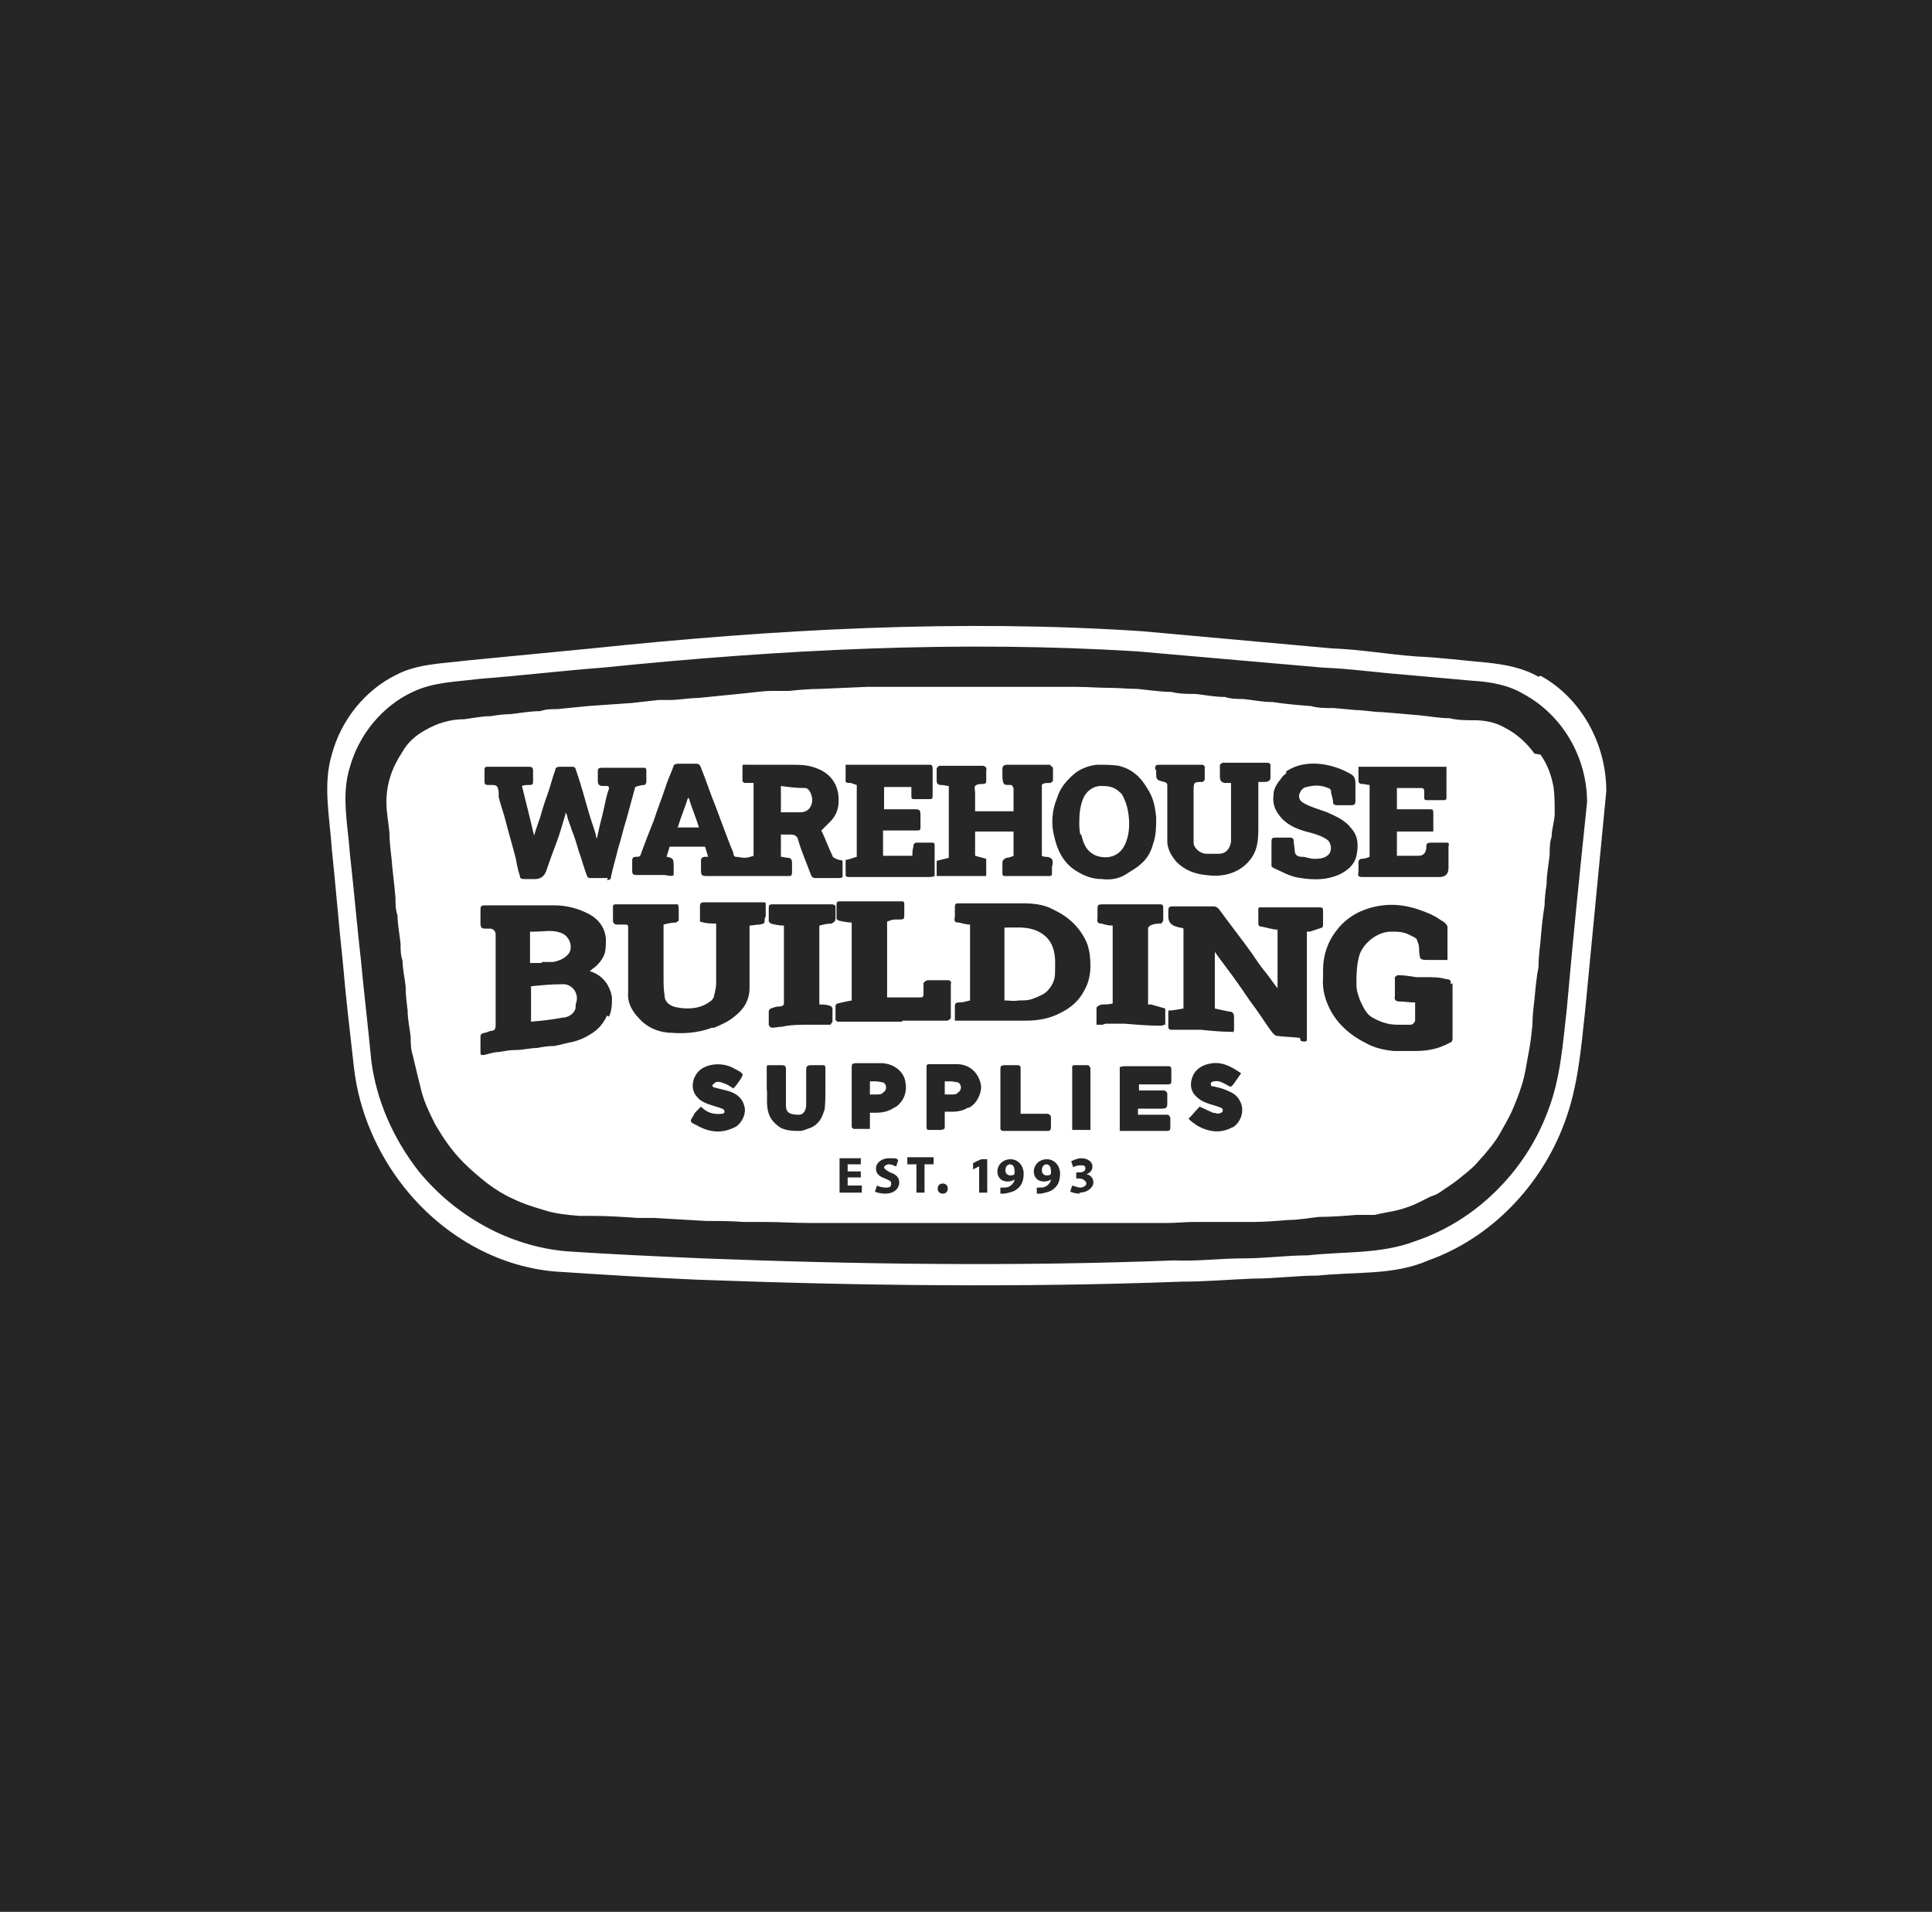 <?xml version="1.0" encoding="UTF-8"?>
<svg id="Layer_1" data-name="Layer 1" xmlns="http://www.w3.org/2000/svg" version="1.1" viewBox="0 0 191 189">
  <defs>
    <style>
      .cls-1 {
        fill: #262626;
      }

      .cls-1, .cls-2 {
        stroke-width: 0px;
      }

      .cls-2 {
        fill: #fff;
      }
    </style>
  </defs>
  <rect class="cls-1" x="0" width="191" height="189"/>
  <g>
    <path class="cls-2" d="M152.1,66.9c-1.6-.9-3.3-1.2-5.1-1.4-2.3-.2-4.6-.5-6.9-.6-2.8-.2-5.6-.7-8.4-.8l-18.8-1.7c-18.1-1.2-36.3-.2-54.4,1.7-4.1.4-8.3.8-12.4,1.2-2.3.3-4.8.3-6.9,1.4-3.1,1.5-5.5,4.5-6.4,7.9-.9,3-.2,6.2,0,9.3.4,3.8.7,7.6,1.1,11.3.3,3.5.7,6.9,1.1,10.4.5,4.3,2.3,8.4,4.9,11.7,3.7,4.7,9.1,7.9,15,8.4,4.6.3,9.3.6,13.9.8,16,.6,32,.8,48,.2,2.3,0,4.6-.2,7-.3,2.2,0,4.4-.3,6.5-.3,3.7-.4,7.5,0,10.9-1.5,6.2-2.2,11.2-7.4,13.5-13.7,1.3-3.5,1.6-7.2,2-10.9.7-7.2,1.4-14.6,2.1-21.8,0-4.7-2.5-9.2-6.5-11.4ZM154.9,99.7c-.4,3.4-.6,6.9-1.9,10.2-2.2,5.9-7.1,10.8-13.1,12.8-3.4,1.3-7.1,1-10.6,1.4-2.1,0-4.2.3-6.4.3-2.3,0-4.5.3-6.8.2-15.5.6-31.1.4-46.6-.2-4.5-.2-9-.4-13.5-.7-5.7-.5-11-3.5-14.6-7.9-2.5-3.2-4.2-7-4.7-11-.3-3.2-.7-6.5-1-9.7-.4-3.5-.7-7.1-1.1-10.6-.2-2.9-.9-5.9,0-8.7.9-3.2,3.2-6,6.2-7.4,2.1-1,4.4-1,6.7-1.3,4-.3,8.1-.8,12.1-1.1,17.6-1.8,35.3-2.7,52.9-1.6l18.3,1.6c2.7.1,5.4.5,8.1.7,2.2.2,4.4.4,6.7.6,1.7.1,3.5.4,5,1.3,3.9,2.1,6.3,6.3,6.3,10.7-.7,6.7-1.4,13.6-2,20.4Z"/>
    <path class="cls-2" d="M79.5,77.9c-.8,0-1.6-.1-2.3-.2v2.6c.7,0,1.3,0,1.9,0,.7,0,1.1-.4,1.2-1.1,0,0,0,0,0-.1,0-.5-.3-1.2-.7-1.2Z"/>
    <path class="cls-2" d="M68,78.9c-.3,1-.7,1.9-1,2.9h2.1c-.3-1-.7-1.9-1-2.9,0,0,0,0,0,0Z"/>
    <path class="cls-2" d="M55.5,97.3c-1,0-2,.1-3,.2v3.5c1.1-.1,2.1-.2,3.1-.4.5,0,1.1-.3,1.3-.9,0-.2,0-.5.1-.7.2-.9-.5-1.8-1.5-1.7Z"/>
    <path class="cls-2" d="M53.6,95.1c.4,0,.8,0,1.1,0,.5-.1,1-.3,1.3-.6.8-.6.4-2-.6-2.3-.8-.3-1.7-.1-2.6-.1-.2,0-.3,0-.4,0v3.1c.4,0,.8,0,1.1,0Z"/>
    <path class="cls-2" d="M100.8,98.9c.5,0,.9,0,1.4-.2.5-.2,1-.4,1.3-.7.5-.5.8-1.1.8-1.8,0-.8.1-1.6-.2-2.5-.3-.9-1-1.5-1.9-1.8-.9-.3-1.9-.2-2.9-.2v7.2c.5,0,.9.1,1.4,0Z"/>
    <path class="cls-2" d="M106.9,82.5c.2.9.5,1.7,1.5,2.1,1.2.4,2.4,0,2.9-1.3.4-1,.4-2.1.2-3.2-.1-.5-.3-1.1-.6-1.6,0,0-.4-.4-.6-.5-.5-.3-1-.3-1.5-.3-.7,0-1.4.5-1.7,1.2-.3.7-.4,1.5-.4,2.3,0,.4,0,.9.1,1.3Z"/>
    <path class="cls-2" d="M94.7,107c-.2,0-.4-.1-.7-.1s-.4,0-.6,0v1.3c.1,0,.3,0,.5,0,.4,0,.7,0,.8-.2.2-.1.3-.3.3-.5s-.1-.4-.3-.5Z"/>
    <path class="cls-2" d="M87.3,107c-.2,0-.4-.1-.7-.1s-.4,0-.6,0v1.3c.1,0,.3,0,.5,0,.4,0,.7,0,.8-.2.2-.1.3-.3.3-.5s-.1-.4-.3-.5Z"/>
    <path class="cls-2" d="M99.9,115.1c-.3,0-.5.2-.5.6,0,.3.2.5.5.5s.4-.1.4-.2c0,0,0,0,0-.2,0-.4-.1-.7-.5-.7Z"/>
    <path class="cls-2" d="M103.5,115.1c-.3,0-.5.2-.5.6,0,.3.2.5.5.5s.4-.1.4-.2c0,0,0,0,0-.2,0-.4-.1-.7-.5-.7Z"/>
    <path class="cls-2" d="M151.7,74.5c-.8-1.1-1.8-2-3-2.6-.9-.5-1.9-.7-3-.7-.8,0-1.6,0-2.4-.2-1,0-2-.2-3.1-.3-1.2-.1-2.3-.2-3.5-.3-.9,0-1.8-.2-2.6-.2l-2.2-.2c-.8,0-1.6,0-2.3-.2-1.3-.1-2.5-.2-3.8-.4,0,0,0,0-.1,0-.9,0-1.8-.2-2.8-.3-.6,0-1.2,0-1.8-.2-1,0-2-.2-2.9-.3-.8,0-1.6,0-2.4-.2-1.1,0-2.3-.2-3.4-.3-.9,0-1.8-.1-2.6-.1-1.1,0-2.3-.1-3.4-.1-.8,0-1.5,0-2.3,0-.8,0-1.6,0-2.4,0-.9,0-1.7,0-2.6,0-.2,0-.5,0-.7,0-.7,0-1.5,0-2.2,0-.9,0-1.9,0-2.8,0-.6,0-1.2,0-1.9,0-1.5,0-3.1,0-4.6,0-.4,0-.8,0-1.2,0l-4.6.2c-1,0-2.1.1-3.1.2-.5,0-1.1,0-1.6,0-1.1,0-2.2.2-3.4.3l-4,.4c-.9,0-1.9.2-2.8.2-.4,0-.7,0-1.1,0-.9.1-1.8.2-2.7.3l-4.3.3c-1,.1-2,.2-3,.3-.6,0-1.1,0-1.7.2-1,0-2,.2-3,.3-.6,0-1.3.1-1.9.2-.9,0-1.8.2-2.6.3-1.4,0-2.7.4-3.9,1.1-.9.5-1.7,1.2-2.2,2.1-1,1.5-1.6,3.1-1.6,5,0,1,.2,2,.3,3,0,.8.1,1.7.2,2.5.1,1.3.3,2.7.4,4,0,.6,0,1.1.2,1.7,0,.9.2,1.8.3,2.8,0,.6,0,1.1.2,1.7,0,.8.2,1.6.3,2.5,0,.8.1,1.6.2,2.4,0,.9.2,1.7.3,2.6,0,.6,0,1.2.2,1.8.3,1.3.6,2.5.9,3.7.3,1.1.8,2.1,1.3,3.1.8,1.4,1.7,2.7,2.8,3.8.7.7,1.5,1.4,2.4,2.1.8.6,1.6,1.1,2.5,1.5,1,.5,2,.8,3,1.1,1.2.4,2.4.5,3.6.6.5,0,.9,0,1.4,0,1.4,0,2.9.1,4.3.2.5,0,1.1,0,1.6,0l5.2.3c1.2,0,2.5,0,3.7.1.7,0,1.4,0,2.1,0,1.5,0,3,.1,4.4.1,1,0,1.9,0,2.9,0,1.7,0,3.4,0,5.1,0,2.3,0,4.6,0,6.9,0s1.1,0,1.6,0c3.1,0,6.3,0,9.4,0,1.3,0,2.6,0,3.9,0,1.1,0,2.2,0,3.3,0,.8,0,1.5,0,2.3,0,.9,0,1.7-.1,2.6-.1.9,0,1.7,0,2.6,0,1.1,0,2.1,0,3.2,0,1.2,0,2.4-.1,3.6-.2,1,0,2-.2,3-.3,1.2,0,2.5-.1,3.7-.2h1.8c.8-.2,1.6-.3,2.4-.5.7-.2,1.3-.4,1.9-.7.4-.2.8-.4,1.2-.6.3-.1.6-.2.9-.4.7-.5,1.4-.9,2.1-1.5.5-.4,1-.8,1.4-1.2.3-.3.6-.7.9-1,.5-.6,1.1-1.3,1.5-2,.4-.7.8-1.4,1.2-2.2.4-.9.8-1.9,1.1-2.9.3-1,.4-1.9.6-2.9.2-1,.3-1.9.4-2.9,0-.8.1-1.7.2-2.5.1-1.1.2-2.2.4-3.2,0-.9.1-1.7.2-2.6.1-1.2.2-2.3.4-3.5,0-.7.1-1.4.2-2.1,0-1,.2-1.9.3-2.9,0-.6,0-1.2.2-1.8,0-.8.3-1.5.3-2.3,0-.8,0-1.7-.1-2.5-.2-1.2-.6-2.3-1.3-3.3ZM143.2,83.7c0,.7,0,1.4,0,2.1q0,.9-.9.9c-2.5,0-5.1,0-7.6,0-.4,0-.5-.1-.4-.5,0-.3,0-.7,0-1,0-.1.1-.3.3-.3.3,0,.6-.1.8-.2v-7.1c-.2,0-.5-.1-.7-.1-.3,0-.4-.1-.4-.4,0-.4,0-.8,0-1.1,0,0,0-.2,0-.2h8.7s0,.1,0,.2c0,.9,0,1.9,0,2.8,0,.2,0,.3-.3.3-.5,0-1.1,0-1.6,0-.2,0-.3,0-.3-.3,0-.2,0-.4,0-.6,0-.3-.2-.3-.4-.3-.7,0-1.5,0-2.3,0v2.1h1.4c.6,0,1.1,0,1.7,0,.5,0,.5,0,.5.5,0,.5,0,1.1,0,1.6,0,0,0,0,0,.1h-3.6v2.4h.3s0,0,0,0h1.2c.1,0,.3,0,.4,0s.1,0,.2,0q.7,0,.8-.7c0-.5,0-.6.6-.6.4,0,.9,0,1.3,0,.3,0,.4,0,.3.4ZM127.1,76.3c1.8-1.3,4.5-.9,6.4.2.4.2.5.5.5,1,0,.6,0,1.2,0,1.7,0,.3-.1.4-.4.4-.5,0-1,0-1.5,0-.1,0-.3-.1-.3-.2,0-.3-.1-.6-.2-1,0-.2,0-.4-.3-.5-.7-.3-1.4-.3-2.1-.1-.3,0-.6.3-.7.6-.2.4,0,.8.4,1,.7.4,1.5.6,2.3.9.9.4,1.8.8,2.4,1.6.7.8.7,1.7.5,2.7-.2.9-.9,1.5-1.8,1.9-1.2.5-2.4.5-3.7.3-1-.1-1.8-.6-2.7-1,0,0-.2-.1-.2-.2,0-.1,0-.3,0-.4,0-.6,0-1.2,0-1.8,0-.6,0-.6.6-.6.4,0,.8,0,1.2,0,.3,0,.4.1.4.4,0,.3.1.6.1.9,0,.5.4.6.7.6.4,0,.8.2,1.2.2.4,0,.9,0,1.3-.3.5-.3.5-1.2,0-1.6-.6-.4-1.3-.6-2.1-.8-1.1-.3-2.1-.8-2.7-1.7-.4-.5-.6-1.2-.5-1.9,0-.7.4-1.2.8-1.7.1-.2.3-.3.5-.5ZM114.2,76.2c0-.6,0-.6.6-.6,1.1,0,2.2,0,3.3,0,.3,0,.6,0,.8,0,0,0,.2.1.2.2,0,.4,0,.9,0,1.3,0,0-.2.2-.2.2-.9,0-.9,0-.9,1s0,2.3,0,3.4c0,.5,0,1.1,0,1.6,0,.5.6,1.1,1.3,1.1s.8,0,1.2,0c.7,0,1.1-.5,1.2-1.2v-1.7c0-.5,0-1,0-1.5,0-.2,0-.5,0-.7v-1.9c-.2,0-.3,0-.5,0-.3,0-.6-.1-.6-.6,0-.4,0-.8,0-1.2,0,0,.2-.2.3-.2.5,0,.9,0,1.4,0h3.1c0,0,.2.1.2.2,0,.4,0,.9,0,1.3,0,.3-.3.4-.6.4-.2,0-.4,0-.6,0,0,1.5,0,2.9,0,4.4,0,.7,0,1.4-.2,2.1-.2.7-.6,1.3-1.2,1.8-1.1.9-2.5,1.1-3.8.9-1.1-.1-2.1-.5-2.9-1.3-.5-.6-.9-1.3-.9-2,0-.2,0-.3,0-.5v-1c0-.2,0-.4,0-.5,0-.3,0-.7,0-1h0s0,0,0,0c0-.4,0-.7,0-1.1s0-1,0-1.4c0-.2,0-.3-.3-.4-.8-.2-.8-.2-.8-1v-.3ZM104.5,78.9c.3-1,.9-1.7,1.7-2.4.6-.5,1.4-.8,2.2-.9,0,0,0,0,.1,0,.7,0,1.4,0,2.1.1,1.2.3,2.1,1,2.8,2.2.6.9.8,1.8.9,2.9,0,.9,0,1.8-.3,2.6-.2.8-.6,1.5-1.2,2-.4.4-1,.7-1.6,1.1-.7.4-1.5.5-2.3.4-.9,0-1.7-.3-2.5-.8-1.3-.8-1.9-2.1-2.2-3.5-.3-1.2-.2-2.5.3-3.7ZM107.9,111.7h-1.9s0-6.3,0-6.3h0c0,0,.1-.1.2-.1.5,0,.9,0,1.4,0,0,0,.2.2.2.3,0,2,0,4,0,6,0,0,0,.1,0,.2ZM92.6,85.1h0l1.2-.3h0v-7.1c-.2,0-.5-.1-.8-.1-.3,0-.4-.2-.4-.4,0-.4,0-.8,0-1.2,0-.1.2-.3.3-.3.8,0,1.6,0,2.4,0,.6,0,1.2,0,1.8,0,.3,0,.5.2.4.5,0,.3,0,.6,0,.9,0,.2,0,.4-.3.4-.3,0-.6,0-.8.2-.1.1,0,.5,0,.7,0,.6,0,1.2,0,1.8h3.8c0-.8,0-1.6,0-2.3,0,0-.1-.2-.2-.3,0,0,0,0-.1,0-.7,0-.7,0-.8-.7,0-.3,0-.6,0-.9,0-.3.2-.4.5-.4.9,0,1.8,0,2.7,0,.5,0,1,0,1.5,0,0,0,.2.2.3.3,0,.4,0,.9,0,1.3,0,0-.2.2-.3.2-.4,0-.7,0-.8.2v7c0,0,.2.1.3.1,0,0,0,0,0,0,.7,0,.9.3.7,1,0,.2,0,.4,0,.6,0,.2,0,.3-.3.3-1.4,0-2.9,0-4.3,0-.2,0-.3,0-.3-.3,0-.3,0-.7,0-1,0-.3.2-.4.4-.5.2,0,.5-.1.7-.2v-2.4h-3.8v2.4h0s1.1.3,1.1.3h0v1.7h-4.9v-1.7ZM83.4,75.6h1.2,0c1.5,0,3,0,4.5,0s1.8,0,2.7,0c.3,0,.4,0,.4.4,0,.9,0,1.8,0,2.6,0,.3,0,.4-.3.4-.5,0-1,0-1.5,0-.2,0-.3,0-.3-.3,0-.3,0-.6,0-.9h-2.7v2.2h2.8c.8,0,.8,0,.8.8,0,.3,0,.7,0,1,0,.3-.1.3-.4.3-1,0-1.9,0-2.9,0-.1,0-.3,0-.4,0v2.5h2.9c0-.3,0-.6.1-.9,0-.3.1-.4.4-.4.5,0,.9,0,1.4,0,.2,0,.3,0,.3.3,0,.8,0,1.6,0,2.4,0,.2,0,.5,0,.6-.2.1-.5.1-.7.1,0,0-.1,0-.2,0h0s0,0,0,0c-1,0-2,0-3,0h-4.5c-.2,0-.4,0-.4-.2v-.4c0-.2,0-.4,0-.6v-.5c.3,0,.7-.2,1.1-.3v-2.6c0-.9,0-1.9,0-2.8h0s0-1.7,0-1.7l-.6-.2h-.3c0,0-.2-.1-.2-.1v-.2h0v-.6h0v-.3h0v-.5h0v-.2ZM60,100.4c-.3.7-.8,1.3-1.4,1.7-.6.4-1.2.7-2,.9-.6.1-1.2.3-1.8.4-.6,0-1.2.1-1.7.2-.7,0-1.4.2-2.1.2-.6,0-1.1.1-1.7.2-.5,0-1,.2-1.5.3-.2,0-.3,0-.3-.2,0-.5,0-1,0-1.5,0-.3,0-.4.4-.5.2,0,.5-.2.7-.2.3,0,.4-.2.4-.6,0-2.9,0-5.7,0-8.6,0,0,0-.2,0-.3q0-.5-.5-.6c-.2,0-.4,0-.6,0-.3,0-.4-.2-.4-.5,0-.4,0-.9,0-1.3,0-.4,0-.5.5-.5,1.4,0,2.7,0,4.1,0s1.8,0,2.7,0c1.2,0,2.4.3,3.5.9.9.5,1.5,1.3,1.6,2.4,0,.5,0,.9-.1,1.4-.2.6-.6,1.1-1.1,1.5-.1,0-.2.2-.4.3,1.3.4,2,1.4,2.2,2.6,0,.6,0,1.3-.3,1.9ZM60.1,86.8c-.6,0-1.1,0-1.7,0-.2,0-.3,0-.4-.3-.3-.8-.5-1.6-.8-2.4-.2-.7-.4-1.4-.7-2.1-.1-.4-.3-.8-.4-1.2,0-.2-.1-.3-.2-.5,0,0,0,.1,0,.2-.3,1-.6,2.1-1,3.1-.3.8-.6,1.6-.9,2.5,0,0,0,0,0,0q-.3.8-1.1.8c-.4,0-.8,0-1.1,0-.3,0-.4-.1-.4-.3-.2-.6-.3-1.1-.4-1.7-.3-1.2-.7-2.5-1-3.7-.2-.8-.5-1.6-.7-2.4,0-.2,0-.3,0-.5-.1-.7-.2-.7-.9-.7-.4,0-.5,0-.5-.4,0-.3,0-.7,0-1,0-.3,0-.4.3-.4,1.4,0,2.7,0,4.1,0,.3,0,.4.1.4.4,0,.3,0,.7,0,1,0,.3,0,.4-.4.4-.2,0-.5,0-.7.1.4,1.6.8,3.2,1.2,4.9.2-.7.4-1.2.6-1.8.2-.7.4-1.4.7-2.2.3-.8.5-1.7.8-2.5,0-.2.2-.3.4-.3.5,0,1,0,1.4,0,0,0,.2.1.2.2.5,1.4.9,2.9,1.3,4.3.2.7.5,1.5.7,2.2,0,.1,0,.2.1.4.2-.8.3-1.4.5-2.1.1-.4.2-.9.3-1.3.1-.5.2-1,.4-1.5,0-.2,0-.3-.2-.3-.1,0-.3,0-.4,0-.4,0-.5-.2-.5-.5,0-.3,0-.7,0-1,0-.2.1-.3.4-.3,1.4,0,2.7,0,4.1,0,.2,0,.3,0,.3.3,0,.4,0,.7,0,1.1,0,.1-.1.3-.2.3-.3,0-.6.1-.9.2-.3,1.1-.6,2.2-.9,3.3-.3.9-.5,1.9-.8,2.8-.2.9-.5,1.8-.7,2.8,0,.2-.1.3-.4.3ZM72.5,111.5c-1.3.6-2.5.4-3.7-.3-.2-.1-.5-.2-.5-.4,0-.2.2-.4.3-.6,0-.1.2-.3.3-.4.1-.1.2-.2.4-.4.6.6,1.2.8,2.1.7.3,0,.3-.4,0-.5,0,0,0,0,0,0-.5-.2-1-.3-1.5-.5-.5-.2-.8-.4-1.1-.8-.6-.8-.3-2,.5-2.6,1-.7,2.5-.6,3.4,0,.1,0,.3.2.4.2.4.3.4.3.1.8-.2.3-.4.6-.7.9-.3-.2-.6-.4-.9-.5-.3-.1-.7-.3-1,0,0,0-.2.2-.2.2,0,0,.1.2.2.2.4.1.8.2,1.2.3.9.2,1.6.7,1.8,1.6.2.7-.3,1.8-1.1,2.1ZM75.6,90.8c0,.5,0,.5-.5.6-.4,0-.7.1-1,.1,0,.6,0,1.2,0,1.8,0,.1,0,.2,0,.3,0,1.4,0,2.7,0,4.1,0,1.2-.6,2.1-1.5,2.8-.6.5-1.3.8-2,1.1-.2,0-.3,0-.5.1-1.2.4-2.5.5-3.7.4-1.2,0-2.4-.5-3.2-1.4-.7-.7-1.2-1.6-1.1-2.6,0-.6,0-1.2,0-1.8,0-1,0-2,0-3.1,0-.5,0-1,0-1.5,0-.2,0-.3-.3-.3-.3,0-.6,0-.9,0-.1,0-.3-.2-.3-.3,0-.4,0-.9,0-1.4,0-.2,0-.3.3-.3,1.8,0,3.6,0,5.4,0,.2,0,.6,0,.7,0,.1.1.1.5.1.7,0,.3,0,.6,0,.9,0,0-.2.2-.3.2-.4,0-.8.1-1.2.2,0,.9,0,1.8,0,2.6,0,.9,0,1.7,0,2.6,0,.6,0,1.2.1,1.8,0,.7.6,1.1,1.3,1.2,1.1.2,2.3.1,3.2-.6.2-.1.4-.4.4-.6.1-.4.2-.8.2-1.2,0-1.7,0-3.4,0-5.1,0-.2,0-.5,0-.8-.5,0-1,0-1.6-.2v-1c0-.2,0-.4,0-.5,0-.3.1-.4.4-.4,1.3,0,2.7,0,4,0s1.2,0,1.8,0c.3,0,.3,0,.3.3,0,.4,0,.7,0,1.1ZM81.5,109.7c-.2.8-.6,1.5-1.4,1.8-.3.1-.7.3-1,.3-.6,0-1.3,0-1.9-.3-.5-.3-1-.8-1.2-1.4-.3-.9-.1-1.8-.2-2.5,0-.8,0-1.4,0-2,0-.3,0-.3.3-.3.4,0,.8,0,1.2,0,.3,0,.4.1.4.4,0,1.1,0,2.2,0,3.3,0,0,0,.2,0,.3,0,.7.4.9,1.3.9.4,0,.7-.4.7-1,0-1.1,0-2.3,0-3.4,0-.4.1-.5.5-.5.4,0,.8,0,1.1,0,.2,0,.3,0,.3.3,0,.4,0,.8,0,1.3,0,.3,0,.5,0,.8,0,.7,0,1.5-.1,2.2ZM82,99.4c.1,0,.3.2.3.3,0,.4,0,.9,0,1.3,0,0-.2.3-.2.3-.7,0-1.4,0-2,0-1,0-1.9,0-2.8.2-.3,0-.7.1-1,.1-.1,0-.3-.2-.3-.3,0-.4,0-.9,0-1.3,0-.1.1-.3.2-.3.3-.1.5-.2.8-.2.3,0,.5-.1.5-.3v-.8h0v-.6h0v-1h0v-2.8h0v-1.1h0v-.9h0v-.5c-.5,0-.9-.1-1.3-.2,0,0-.2-.2-.2-.2,0-.5,0-.9,0-1.4,0-.3.2-.3.4-.3,1.6,0,3.1,0,4.7,0,.4,0,.8,0,1.2,0,.1,0,.3.1.3.2,0,.4,0,.8,0,1.2,0,.3-.2.4-.4.5-.4,0-.8.1-1.2.2v7.8c.4,0,.8,0,1.2.2ZM80.6,86.8c-.3,0-.4-.2-.5-.5-.4-1.1-.9-2.2-1.2-3.3-.1-.4-.4-.5-.8-.5-.3,0-.6,0-.9,0v2.2c.2,0,.5.1.7.1.3,0,.4.2.4.5,0,.3,0,.6,0,.9,0,.4-.1.4-.4.4-1,0-2,0-3,0-.7,0-1.3,0-2,0-.7,0-1.4,0-2,0-.4,0-.7,0-1.1,0-.4,0-.5-.1-.5-.6,0-.3,0-.5,0-.8,0-.3,0-.5.5-.5,0,0,.1,0,.2,0-.1-.4-.2-.7-.3-1h-3.5s0,0,0,0l-.3,1s0,0,0,0c.6.1.7.2.7.8,0,.3,0,.8,0,1-.2.2-.6,0-1,0-.9,0-1.8,0-2.7,0-.3,0-.4-.1-.4-.4,0-.3,0-.7,0-1,0-.3.1-.4.4-.4.3,0,.4,0,.5-.4.4-1.1.8-2.1,1.2-3.1.4-1.2.9-2.5,1.3-3.7.2-.6.5-1.2.7-1.8,0-.1.2-.2.4-.2.6,0,1.2,0,1.8,0,.3,0,.4.1.5.4.5,1.2.9,2.5,1.4,3.7.3.8.6,1.6.9,2.4.3.8.6,1.6.9,2.3,0,.1,0,.3.2.4.3,0,.6.1.9.1.3,0,.6-.1.9-.2v-4.6c0-.4,0-.7,0-1.1h0v-1.5c0,0-.2,0-.3,0-.2,0-.4,0-.6,0,0,0-.2-.1-.2-.2,0-.4,0-.9,0-1.4,0-.3.2-.2.3-.2,1.5,0,3,0,4.5,0,.8,0,1.6,0,2.4.3,1.5.5,2.4,1.7,2.3,3.4,0,.7-.3,1.4-.8,1.9-.3.3-.6.6-.9.9,0,0,0,0,0,0,.4.8.7,1.7,1.1,2.5,0,.2.4.3.6.4.1,0,.2,0,.4.1v1.6c0,0-.1.1-.3.1-.8,0-1.6,0-2.4,0ZM85.2,117.9h-2.2v-3.4h2.1v.6h-1.3v.7h1.3v.6h-1.3v.8h1.4v.6ZM87.5,118c-.4,0-.8-.1-1-.2l.2-.6c.2.1.5.2.9.2s.5-.1.5-.4-.2-.3-.6-.5c-.6-.2-.9-.5-.9-1s.5-1,1.3-1,.7,0,.9.2l-.2.6c-.1,0-.4-.2-.7-.2s-.5.2-.5.3.2.3.6.5c.6.2.9.5.9,1s-.4,1.1-1.4,1.1ZM88.4,109.5c-.6.4-1.2.5-1.8.5-.2,0-.4,0-.6,0h0v1.6s-.2,0-.2,0c-.5,0-1,0-1.4,0,0,0-.2-.1-.2-.2,0-1.3,0-2.6,0-3.8,0-.7,0-1.3,0-2,0-.4,0-.5.5-.5.8,0,1.6,0,2.4,0,1.1,0,2.2.7,2.4,1.8.2,1-.1,1.9-.9,2.5ZM89.2,101c-1.1,0-2.2,0-2.4,0-.3,0-1.1,0-1.5,0-.6,0-1.1,0-1.7,0-.3,0-.5,0-.8,0,0,0-.2-.1-.2-.2,0-.5,0-.9,0-1.4,0,0,.1-.2.2-.2.4-.1.9-.2,1.4-.3v-7.7c-.4,0-.9-.1-1.3-.2,0,0-.2-.1-.2-.2,0-.5,0-.9,0-1.4,0-.3.2-.3.4-.3,1.6,0,3.2,0,4.7,0s.9,0,1.3,0c.2,0,.3,0,.3.3,0,.3,0,.6,0,.9,0,.6,0,.6-.6.6,0,0-.2,0-.3,0-.3,0-.5.1-.8.2v7.5c.4,0,.9,0,1.3,0,.6,0,1.3,0,1.9,0,.3,0,.4,0,.4-.4,0-.3,0-.7,0-1,0-.1.3-.3.4-.3.7,0,1.3,0,2,0,.2,0,.4.1.3.4,0,1.1,0,2.2,0,3.3,0,.1-.2.3-.4.3-.7,0-1.5,0-2.2,0-.7,0-1.5,0-2.2,0ZM92.3,115.1h-.9v2.8h-.8v-2.8h-.9v-.7h2.6v.7ZM93.2,118c-.3,0-.5-.2-.5-.5s.2-.5.5-.5.5.2.5.5-.2.5-.5.5ZM95.7,109.5c-.5.3-1,.4-1.6.4-.2,0-.4,0-.7,0h0v1.6c0,.1-.2.2-.4.2-.4,0-.8,0-1.1,0-.2,0-.3,0-.3-.3,0-2,0-4,0-5.9,0-.2,0-.3.3-.3.9,0,1.8,0,2.7,0,1.2,0,2.2.8,2.4,2.2,0,.7-.4,1.7-1.2,2.1ZM97.6,117.9h-.8v-2.6h0l-.6.3v-.6c-.1,0,.8-.4.8-.4h.6v3.3ZM94.4,101c0-.1,0-.3,0-.4,0-.4,0-.7,0-1.1,0-.3.1-.4.4-.4.4,0,.7-.1,1.1-.2v-7.5c-.3,0-.7-.1-1.1-.2-.4,0-.5-.1-.4-.6,0-.3,0-.7,0-1,0-.2.1-.3.3-.3,1.2,0,2.4,0,3.6,0s1.8,0,2.8,0c1,0,2.1.1,3,.6,1.5.7,2.6,1.7,3.3,3.2.3.7.4,1.5.4,2.4,0,.9-.2,1.7-.6,2.4-.5,1-1.3,1.7-2.3,2.2-1.1.6-2.3.8-3.5.8-1,0-2.1,0-3.2,0-1.3,0-2.5,0-3.8,0ZM99.1,111.8c0,0-.2-.1-.2-.2,0-.3,0-.6,0-.9,0-1,0-2,0-3.1,0-.6,0-1.3,0-1.9,0-.2,0-.4.4-.4.4,0,.8,0,1.2,0,.3,0,.4,0,.4.4,0,1.4,0,2.7,0,4.1v.3c.9,0,1.7,0,2.5,0,.3,0,.5.1.5.4,0,.3,0,.5,0,.8,0,.3,0,.4-.2.5h-2c-.8,0-1.6,0-2.5,0ZM100.6,117.5c-.3.3-.8.4-1.3.5-.1,0-.3,0-.4,0v-.6c0,0,.2,0,.3,0,.2,0,.5,0,.7-.2.2-.1.4-.4.4-.6h0c-.1.1-.4.2-.7.2-.6,0-1-.4-1-1s.5-1.2,1.3-1.2,1.3.7,1.3,1.4-.2,1.2-.6,1.5ZM104.2,117.5c-.3.3-.8.4-1.3.5-.1,0-.3,0-.4,0v-.6c0,0,.2,0,.3,0,.2,0,.5,0,.7-.2.2-.1.4-.4.4-.6h0c-.1.1-.4.2-.7.2-.6,0-1-.4-1-1s.5-1.2,1.3-1.2,1.3.7,1.3,1.4-.2,1.2-.6,1.5ZM106.8,118c-.4,0-.8-.1-1-.2l.2-.6c.1,0,.5.2.8.2s.6-.2.6-.4-.3-.5-.7-.5h-.3v-.6h.3c.3,0,.6-.1.6-.4s-.2-.3-.5-.3-.6.1-.7.2l-.2-.6c.2-.1.6-.3,1-.3.7,0,1.1.4,1.1.8s-.2.6-.6.8h0c.4,0,.7.4.7.8s-.5,1-1.4,1ZM109,101.3c-.2,0-.4,0-.6,0,0-.5,0-1,0-1.6,0-.2.2-.3.5-.4.4,0,.7,0,1.1-.1v-7.7c-.4,0-.8-.1-1.1-.2-.3,0-.5-.1-.4-.5,0-.3,0-.6,0-.9,0-.4,0-.5.5-.5,1.2,0,2.3,0,3.5,0s1.4,0,2.1,0c.3,0,.4,0,.4.4,0,.4,0,.8,0,1.2,0,0-.1.2-.2.3-.3,0-.7,0-1.1.2,0,0-.2.2-.2.2h0s0,0,0,0v7.6h.3c0,0,0,0,0,0l1.4.4v1.6c-.2,0-.3.1-.4.1-1.2,0-2.4-.1-3.6-.2-.6,0-1.3,0-1.9,0ZM115.7,111.5c0,.2-.1.3-.3.3-.5,0-1,0-1.5,0-.7,0-1.4,0-2.1,0-.3,0-.7,0-1,0,0,0,0,0-.1,0v-6.3c0,0,.2-.1.5-.1,1.4,0,2.8,0,4.2,0,.3,0,.4,0,.4.4,0,.3,0,.7,0,1,0,.3,0,.4-.4.4-.9,0-1.9,0-2.8,0v.6c.9,0,1.7,0,2.5,0,.1,0,.3.2.3.3,0,.3,0,.7,0,1,0,.4-.1.5-.6.5-.7,0-1.5,0-2.3,0v.6c.4,0,.8,0,1.1,0,.6,0,1.3,0,1.9,0,0,0,.2.2.2.3,0,.4,0,.8,0,1.2ZM121.9,111.4c-1.2.7-2.4.5-3.5-.1-.3-.2-.6-.4-.9-.7.4-.4.7-.8,1.1-1.2.4.2.9.4,1.3.6.3,0,.5.2.8,0,.2,0,.3-.4,0-.5-.5-.2-1-.3-1.5-.5-.5-.2-.9-.5-1.2-.9-.4-.6-.3-1.3,0-1.9.4-.7,1.1-1,1.9-1.1,1.1-.1,1.9.4,2.8,1-.2.3-.5.7-.7,1-.3.4-.3.4-.8.1-.4-.2-.7-.4-1.2-.3-.1,0-.3.1-.3.2,0,.2,0,.3.3.3.4.1.9.2,1.3.4.5.2.9.4,1.2.9.6.9.3,2.2-.7,2.8ZM128.5,102.6c-.8-.1-1.6-.1-2.3-.2-.1,0-.3-.2-.4-.3-.6-.8-1.1-1.6-1.6-2.3-.3-.4-.5-.7-.8-1.1h0s0,0,0,0c-.1-.2-.3-.4-.4-.6,0,0,0,0,0,0l-.7-1h0c-.7-1-1.5-2-2.2-3v5.6c.5.1.9.2,1.4.3.4,0,.5.2.5.6,0,.3,0,.7,0,1.1,0,.2,0,.4-.3.3-1,0-2-.1-3-.2-.5,0-1,0-1.4,0-.5,0-1,0-1.5,0-.2,0-.3-.1-.3-.3,0-.5,0-1,0-1.6.4,0,.9-.1,1.5-.2v-2.2s0-.6,0-.6v-.8s0-.3,0-.3h0s0-4,0-4c-.1-.1-.5-.1-.7-.2,0,0,0,0,0,0q-.8-.2-.8-1c0-1.1-.1-1,1-1,1.1,0,2.3,0,3.4,0,.3,0,.5.1.7.4,1.1,1.5,2.2,2.9,3.2,4.3.4.6.8,1.2,1.3,1.8.4.5.8,1.1,1.2,1.6v-5.8c-.5,0-1-.2-1.6-.3-.2,0-.3-.1-.3-.3,0-.4,0-.9,0-1.3,0-.3,0-.3.3-.3.8,0,1.7,0,2.5,0,1,0,2.1,0,3.1,0,.5,0,.5,0,.5.5,0,.4,0,.8,0,1.2,0,.1,0,.2-.1.3l-1.2.4h-.3v3.5c0,0,0,.1,0,.2,0,.7,0,1.4,0,2.1,0,.6,0,1.3,0,1.9,0,.1,0,.2,0,.4v2.6c0,.2-.3.2-.6.1ZM143.6,97.2c0,.9,0,1.8,0,2.8,0,.9,0,1.7,0,2.6,0,.2,0,.4-.3.5-1.1.6-2.2.8-3.4.8-.7,0-1.4,0-2.1,0-1-.1-1.9-.3-2.8-.8-1.4-.7-2.6-1.7-3.4-3.1-.6-1.1-.9-2.2-.8-3.4,0-.2,0-.5,0-.7,0-1.2.3-2.3.9-3.3.8-1.3,1.9-2.2,3.3-2.7,1.7-.6,3.4-.6,5.2,0,.9.3,1.6.6,2.3,1.1.2.1.5.3.6.6v3.3h0c0,0-.2,0-.4,0-.5,0-1,0-1.5,0-.9,0-.8-.1-.9-.8,0-.4,0-.7-.2-1.1,0-.2-.2-.3-.4-.4-.9-.5-1.3-.5-2.2-.5-1.3,0-2.7,1.1-3.1,2.3-.3,1-.3,2-.3,3,0,.5.2,1.1.4,1.6.3.6.6,1.3,1.2,1.6.7.4,1.5.7,2.4.7.4,0,.9,0,1.3,0,.1,0,.2,0,.3-.1,0,0,.2-.2.2-.3,0,0,0-.1,0-.2,0-.5,0-1,0-1.6-.6,0-1.1-.1-1.6-.1-.3,0-.5-.2-.4-.5,0-.4,0-.8,0-1.2,0-.2,0-.4,0-.7,0,0,.2-.2.3-.2.6,0,1.2.1,1.8.2.3,0,.7,0,1,0,.7,0,1.3,0,2,.2.3,0,.5.1.4.5Z"/>
  </g>
</svg>